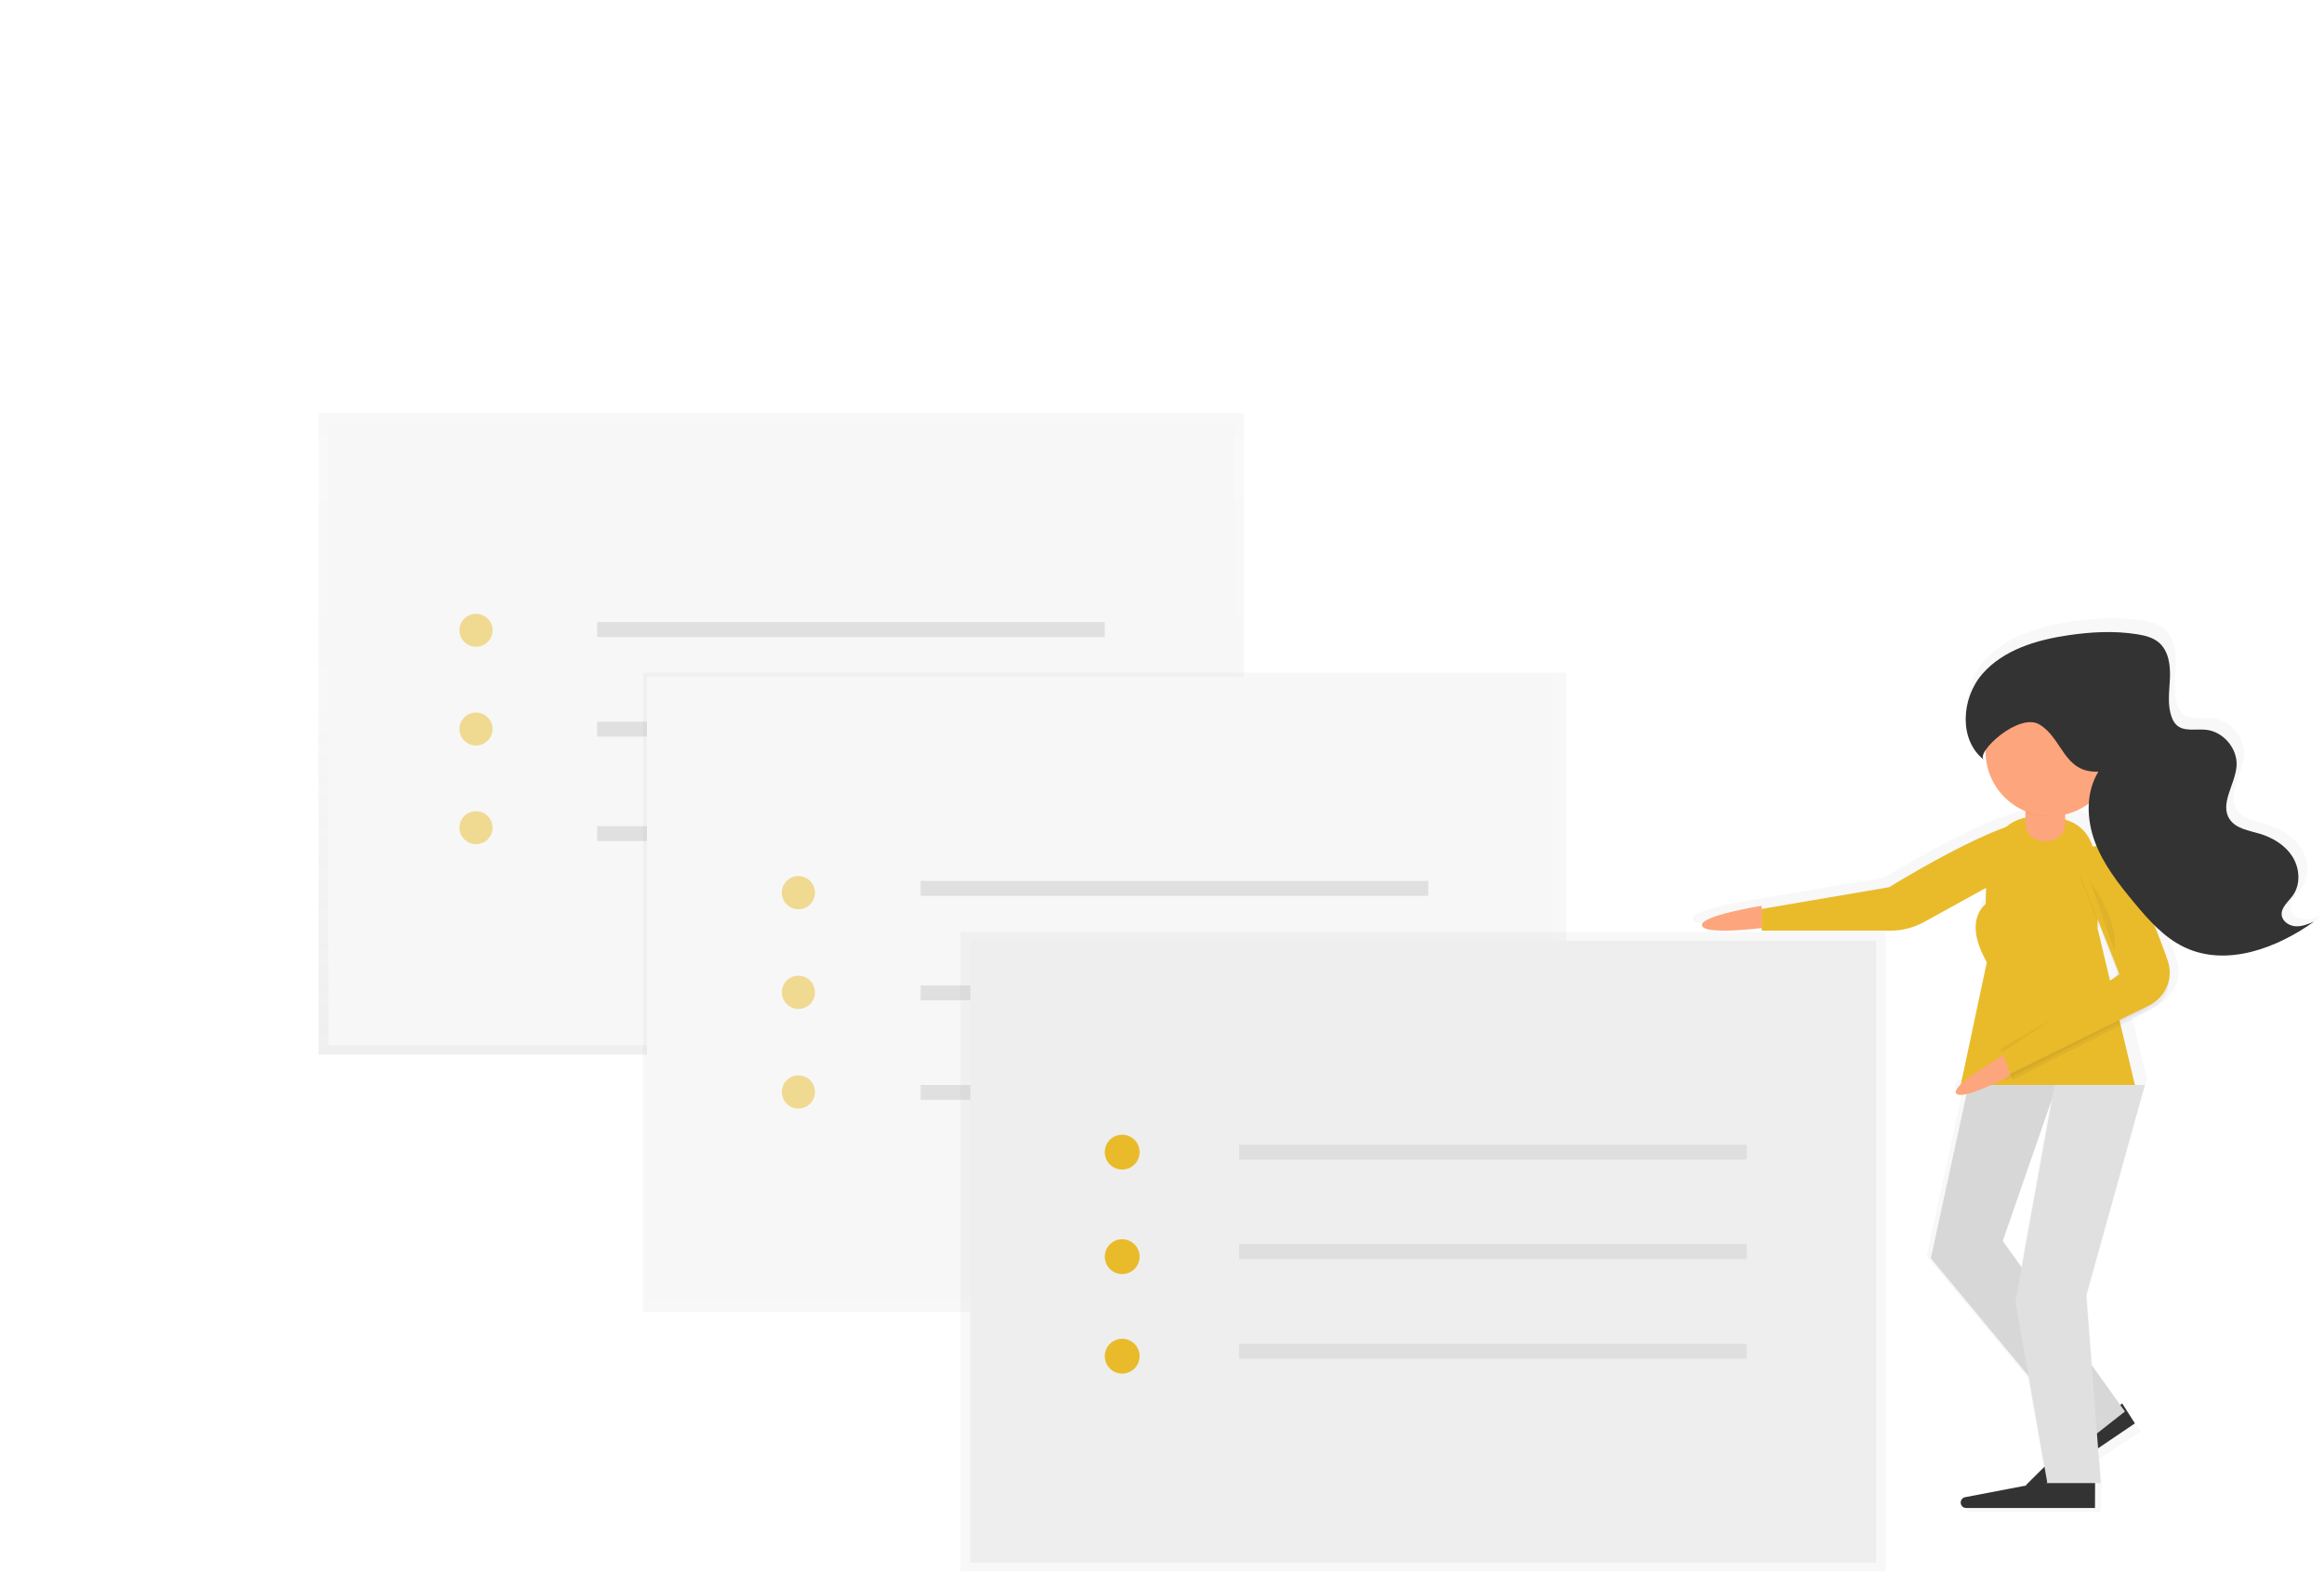 <svg height="316" viewBox="0 0 467 316" width="467" xmlns="http://www.w3.org/2000/svg" xmlns:xlink="http://www.w3.org/1999/xlink"><linearGradient id="a"><stop offset="0" stop-color="#808080" stop-opacity=".25"/><stop offset=".54" stop-color="#808080" stop-opacity=".12"/><stop offset="1" stop-color="#808080" stop-opacity=".1"/></linearGradient><linearGradient id="b" x1="50%" x2="50%" xlink:href="#a" y1="100%" y2="0%"/><linearGradient id="c" x1="35648%" x2="35648%" xlink:href="#a" y1="40911%" y2="11828%"/><linearGradient id="d" x1="50298%" x2="50298%" xlink:href="#a" y1="52739%" y2="23657%"/><linearGradient id="e" x1="91216%" x2="91216%" xlink:href="#a" y1="68894%" y2="28180%"/><g fill="none" fill-rule="nonzero"><path d="m0 0h185.982v128.925h-185.982z" fill="url(#b)" opacity=".5" transform="translate(64 83)"/><path d="m66 85h182v125h-182z" fill="#f7f7f7"/><g fill="#e9bb2b" opacity=".5"><ellipse cx="95.653" cy="126.647" rx="3.325" ry="3.307"/><ellipse cx="95.653" cy="146.483" rx="3.325" ry="3.307"/><ellipse cx="95.653" cy="166.314" rx="3.325" ry="3.307"/></g><path d="m120 125h102v3h-102z" fill="#e0e0e0"/><path d="m120 145h102v3h-102z" fill="#e0e0e0"/><path d="m120 166h102v3h-102z" fill="#e0e0e0"/><path d="m.221.124h185.541v128.483h-185.541z" fill="url(#c)" opacity=".5" transform="translate(129 135)"/><path d="m130 136h182v125h-182z" fill="#f7f7f7"/><g fill="#e9bb2b" opacity=".5"><ellipse cx="160.434" cy="179.365" rx="3.325" ry="3.338"/><ellipse cx="160.434" cy="199.386" rx="3.325" ry="3.338"/><ellipse cx="160.434" cy="219.407" rx="3.325" ry="3.338"/></g><path d="m185 177h102v3h-102z" fill="#e0e0e0"/><path d="m185 198h102v3h-102z" fill="#e0e0e0"/><path d="m185 218h102v3h-102z" fill="#e0e0e0"/><path d="m0 .252h185.982v128.483h-185.982z" fill="url(#d)" opacity=".5" transform="translate(193 187)"/><path d="m195 189h182v125h-182z" fill="#eee"/><g fill="#e9bb2b"><circle cx="225.5" cy="231.5" r="3.5"/><circle cx="225.5" cy="252.5" r="3.5"/><circle cx="225.5" cy="272.5" r="3.5"/></g><path d="m249 230h102v3h-102z" fill="#dfdfdf"/><path d="m249 250h102v3h-102z" fill="#dfdfdf"/><path d="m249 270h102v3h-102z" fill="#dfdfdf"/><path d="m123.066 60.75c-1.328-.084-2.695-.997-2.828-2.312-.159-1.571 1.328-2.722 2.27-4.006 1.646-2.285 1.447-5.572-.04-7.941-1.487-2.369-4.062-3.971-6.766-4.765-2.244-.666-4.868-1.037-6.195-2.987-2.097-3.168 1.146-7.143 1.425-10.928.266-3.604-2.726-7.138-6.337-7.5-2.089-.199-4.54.441-6.054-1.015-.415-.427-.732-.939-.929-1.5-.974-2.519-.518-5.325-.394-8.021.124-2.696-.248-5.735-2.332-7.451-1.204-1.001-2.797-1.394-4.341-1.646-4.686-.763-9.487-.503-14.187.185-6.545.957-13.368 2.987-17.7 7.968-4.332 4.981-4.899 13.628.332 17.647-.443-.353-.248-1.134.385-2.069v.26c-.005 5.56 3.476 10.53 8.713 12.441v.931c-.952.231-1.861.614-2.69 1.134-8.912 2.193-26.736 13.143-26.736 13.143l-26.174 4.412s-12.833 1.968-12.346 3.94c.487 1.972 12.346.494 12.346.494h26.466c2.402-.003 4.764-.61 6.868-1.765l14.47-7.941c-.071 1.147-.106 2.329-.115 3.529-2.288 1.632-4.527 5.197.177 12.538l.035-.203v.203l-5.261 24.185c-1.602 1.182-2.699 2.272-2.319 2.854.221.335.814.397 1.624.287l-7.284 33.529 20.409 24.574 3.407 19.456-3.208 3.066-11.903 2.206c-.55.101-.932.603-.88 1.158.052.555.52.979 1.08.977h26.081v-4.901h.239l-.443-5.885 8.244-5.374-2.704-4.121-.385.251-6.585-9.172-1.128-14.453 12.036-43.474v-.049l-2.956-12.128 5.182-2.621c3.374-1.709 4.972-5.633 3.748-9.203-.792-2.29-1.77-4.99-2.912-7.734 1.711 1.702 3.69 3.114 5.859 4.178 8.576 4.019 18.86.19 26.551-5.325-1.217.499-2.491 1.028-3.814.94zm-36.941 10.204-1.836-7.526 2.496 6.362c-.332.578-.58 1.01-.664 1.169zm-10.249-32.841v-.565c1.707-.415 3.313-1.165 4.726-2.206-.122 1.982.071 3.972.571 5.894-1.164-1.504-2.845-2.546-5.301-3.115zm-13.859 86.726 10.549-30.41-6.469 36.101z" fill="url(#e)" opacity=".5" transform="translate(340 124)"/><path d="m426.458 282-8.895 6.023-10.254 10.18c-.348.348-.409.903-.145 1.323.146.232.376.395.637.452.262.057.535.004.759-.147l20.44-13.827z" fill="#333"/><path d="m408.11 173.432-21.499 11.84c-2.059 1.134-4.37 1.728-6.718 1.728h-25.893v-4.368l25.604-4.363s28.992-17.923 30.906-12.108-2.4 7.271-2.4 7.271z" fill="#e9bb2b"/><path d="m429 218h-35l5.24-24.65c0-13.416-2.62-29.35 10.537-29.35 13.153 0 11.734 9.167 11.734 22.579z" fill="#e9bb2b"/><path d="m407 155h8v10.507c0 1.929-1.65 3.493-3.686 3.493h-.628c-2.036 0-3.686-1.564-3.686-3.493z" fill="#fda57d"/><path d="m395.567 218-7.567 34.838 30.853 37.162 8.147-6.385-24.548-34.259 10.872-31.356z" fill="#e0e0e0"/><path d="m395.567 218-7.567 34.838 30.853 37.162 8.147-6.385-24.548-34.259 10.872-31.356z" fill="#000" opacity=".04"/><path d="m412.861 218-7.861 43.616 6.409 36.384h10.738l-2.926-37.677 11.78-42.323z" fill="#e0e0e0"/><path d="m424.896 196.486-23.896 17.095 1.951 3.419 27.937-14.185c3.341-1.694 4.922-5.596 3.703-9.141-3.33-9.672-9.694 2.812-9.694 2.812z" fill="#000" opacity=".05"/><path d="m418.26 176.894 7.771 19.9-24.031 13.945 2.406 6.261 27.54-13.99c3.294-1.671 4.852-5.519 3.651-9.016-3.283-9.526-10.066-26.36-15.821-22.402-1.674 1.2-2.301 3.397-1.515 5.302z" fill="#000" opacity=".05"/><path d="m418.013 175.868 7.89 19.904-23.903 15.889 1.457 4.339 28.43-13.99c3.342-1.671 4.923-5.519 3.704-9.016-3.331-9.526-10.214-26.36-16.053-22.402-1.681 1.201-2.31 3.381-1.524 5.276z" fill="#e9bb2b"/><path d="m421 298h-11.303l-14.825 2.834c-.506.098-.873.549-.873 1.074 0 .603.48 1.092 1.071 1.092h25.91z" fill="#333"/><path d="m420 177s5.861 8 4.892 14" fill="#000" opacity=".05"/><path d="m407 163.261c2.564.832 5.35.965 8 .383v-8.643h-8z" fill="#000" opacity=".05"/><circle cx="412" cy="151" fill="#fda57d" r="13"/><path d="m354 182s-12.464 1.984-11.987 3.968c.477 1.984 11.987.498 11.987.498z" fill="#fda57d"/><path d="m402.655 212s-10.614 5.981-9.584 7.665c1.03 1.684 10.93-3.52 10.93-3.52z" fill="#fda57d"/><path d="m402 180s-9.44 2.203-2.378 14" fill="#e9bb2b"/><path d="m414 180s-9.44 2.203-2.378 14" fill="#000" opacity=".05"/><path d="m414 180s-9.44 2.203-2.378 14" fill="#e9bb2b"/><path d="m421.672 155.053c-2.567 4.143-2.411 9.522-.712 14.086s4.774 8.472 7.888 12.225c2.918 3.518 6.046 7.067 10.192 9.008 8.386 3.926 18.436.186 25.959-5.197-1.192.505-2.442 1.024-3.733.939-1.29-.084-2.634-.975-2.767-2.255-.156-1.533 1.335-2.659 2.224-3.912 1.611-2.215 1.415-5.441-.036-7.776-1.45-2.335-3.968-3.864-6.616-4.652-2.193-.651-4.774-1.015-6.037-2.916-2.046-3.102 1.121-6.974 1.393-10.67.262-3.518-2.669-6.97-6.193-7.307-2.042-.195-4.449.443-5.917-.993-.4-.419-.703-.919-.89-1.467-.952-2.459-.507-5.202-.387-7.834.12-2.632-.245-5.592-2.278-7.276-1.179-.975-2.732-1.36-4.244-1.604-4.582-.744-9.276-.492-13.867.182-6.402.935-13.066 2.916-17.306 7.781s-4.791 13.293.325 17.254c-1.811-1.396 7.016-9.615 11.162-7.089 4.72 2.853 4.818 9.748 11.839 9.473z" fill="#333"/></g></svg>